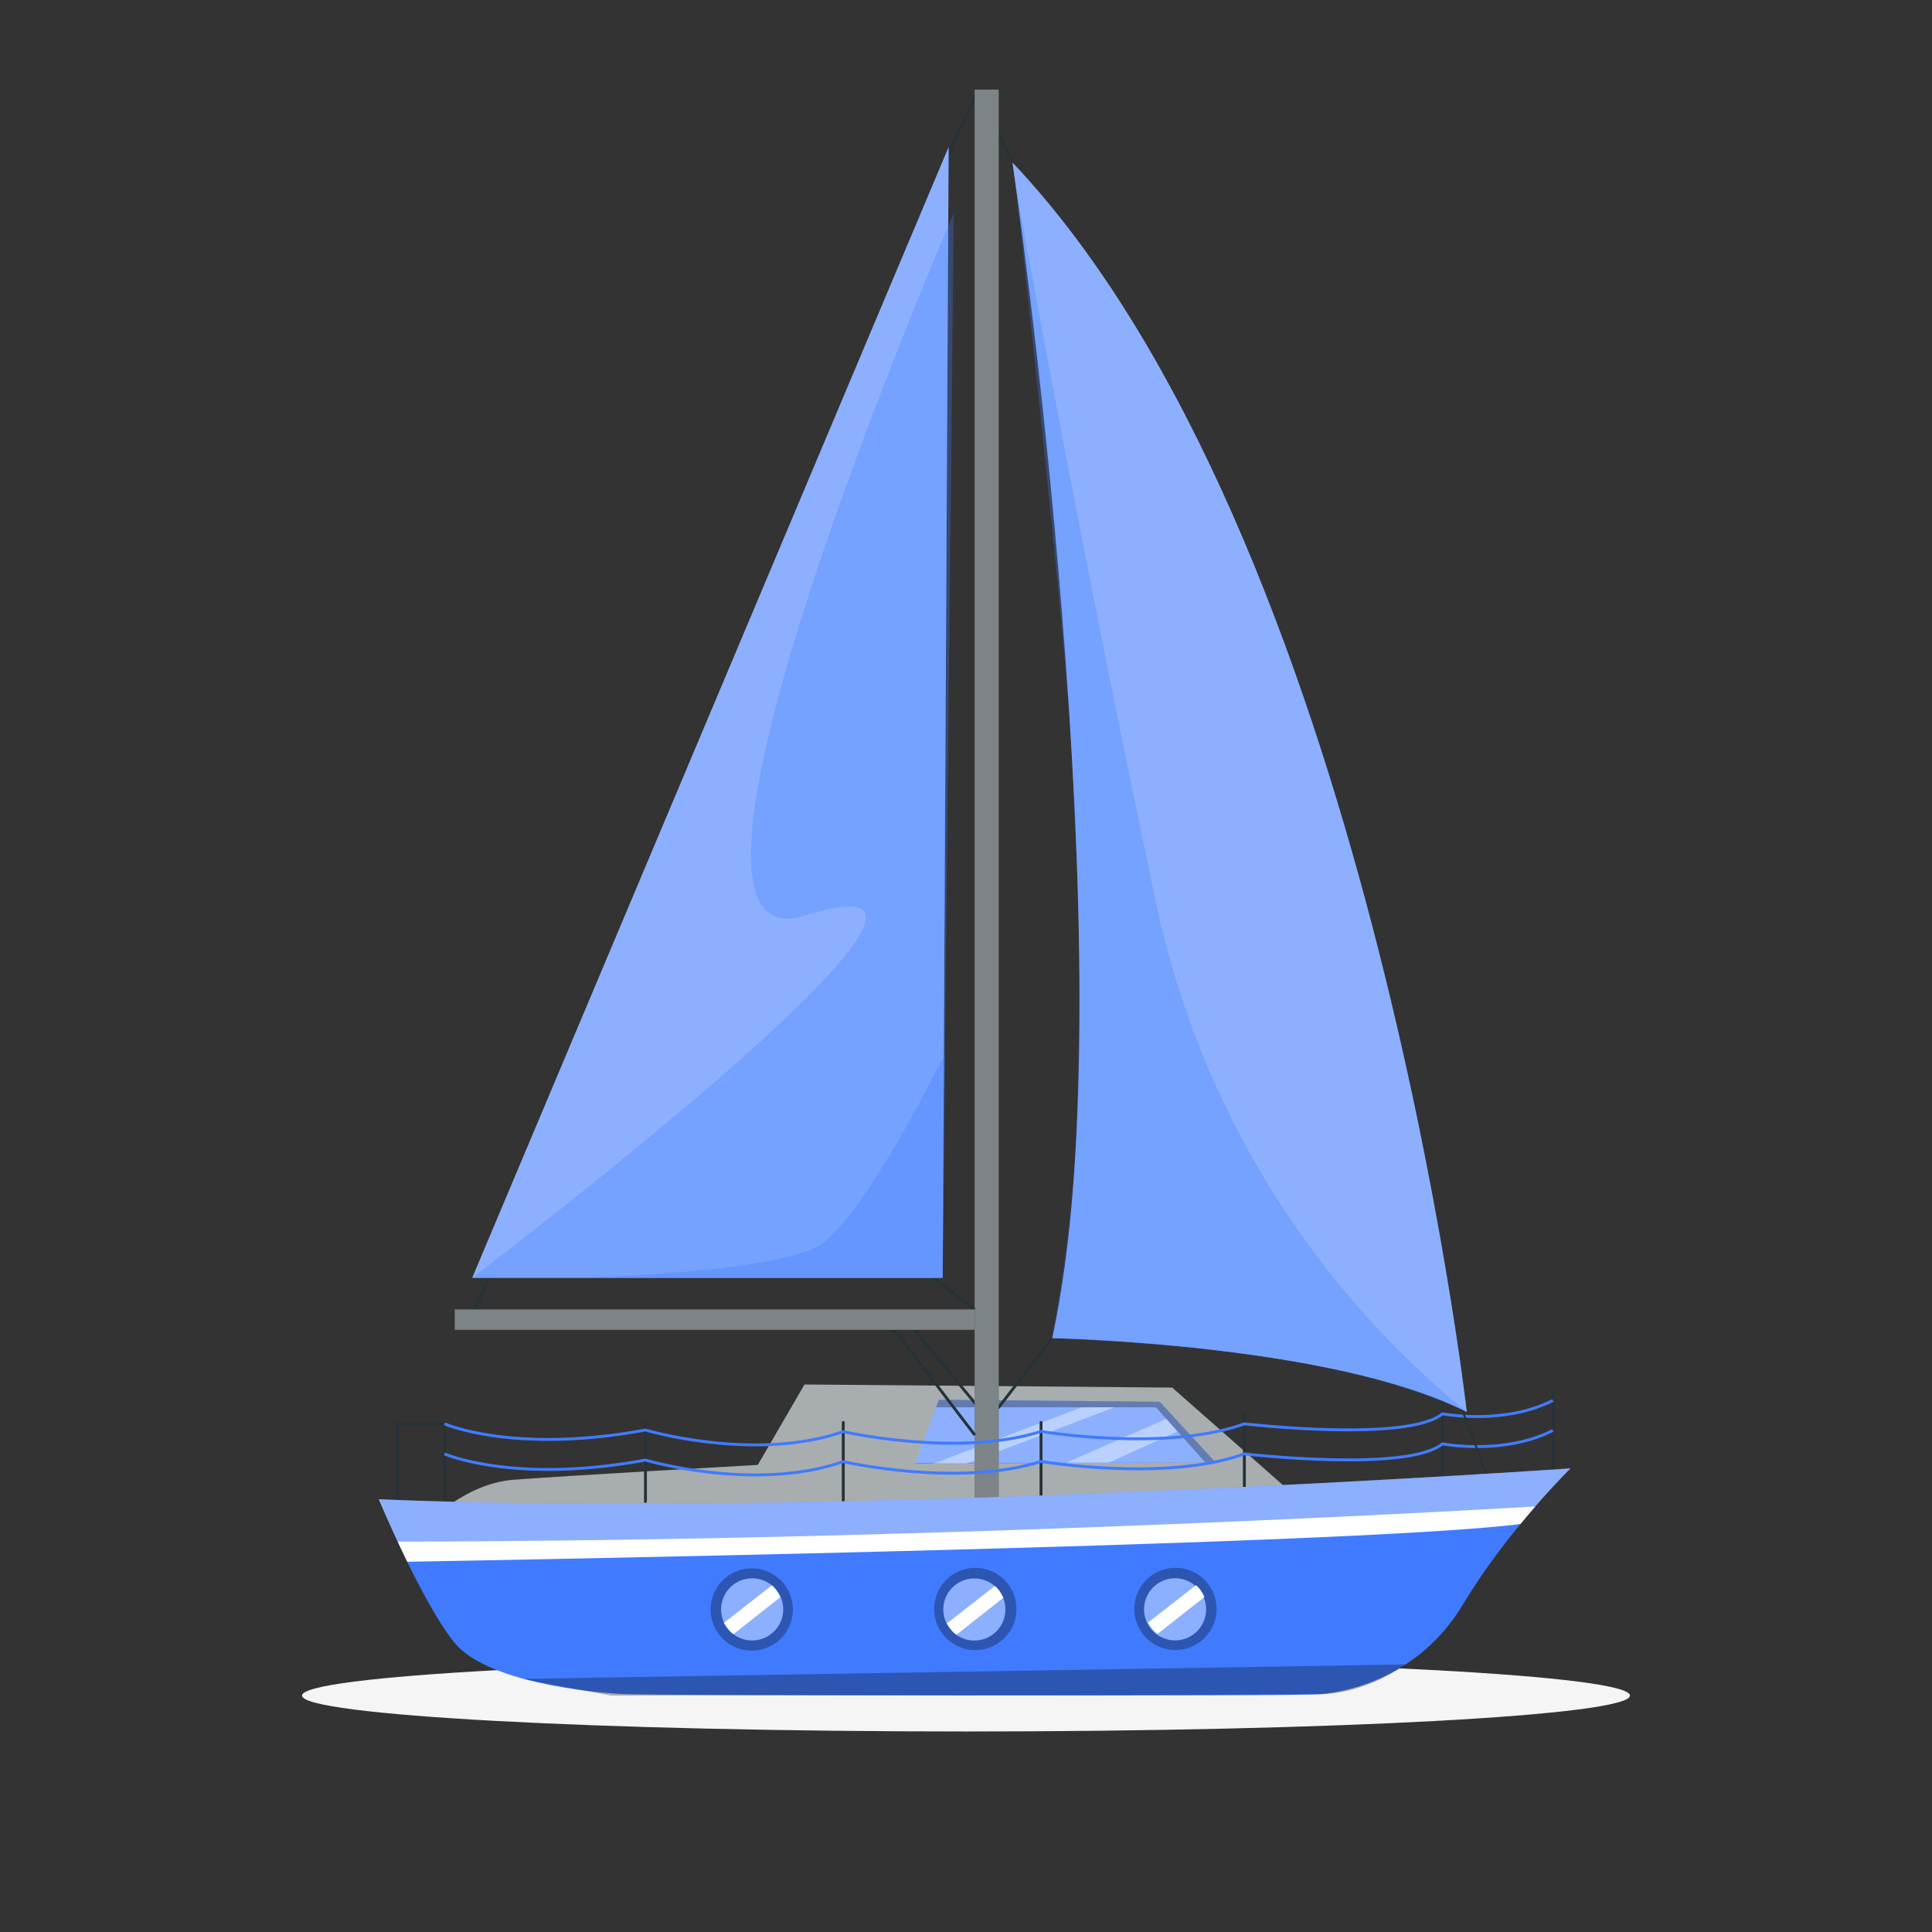 <?xml version="1.0" encoding="utf-8"?>
<svg version="1.1" xmlns="http://www.w3.org/2000/svg" xmlns:xlink="http://www.w3.org/1999/xlink"
    x="0px" y="0px"
    viewBox="0 0 500 500" style="enable-background:new 0 0 500 500;" xml:space="preserve">
<rect x="0" y="0" width="500" height="500" fill="#333333" stroke="none"/>
<g id="Shadow">
	<g>
		<g>
			<path style="fill:#F5F5F5;" d="M421.841,438.813c0,5.13-76.936,9.289-171.841,9.289s-171.841-4.159-171.841-9.289
				c0-5.13,76.936-9.289,171.841-9.289S421.841,433.683,421.841,438.813z"/>
		</g>
	</g>
	
		<line style="fill:none;stroke:#263238;stroke-width:0.75;stroke-linecap:round;stroke-linejoin:round;stroke-miterlimit:10;" x1="262.027" y1="42.065" x2="255.535" y2="28.389"/>
</g>
<g id="Boat">
	<g>
		<g>
			<path style="fill:#263238;" d="M110.914,393.955c0,0,9.696-10.003,21.742-10.971c12.046-0.968,63.464-3.872,63.464-3.872
				l12.086-20.809l95.156,0.803l35.552,31.299L110.914,393.955z"/>
			<path style="opacity:0.6;fill:#FFFFFF;" d="M110.914,393.955c0,0,9.696-10.003,21.742-10.971
				c12.046-0.968,63.464-3.872,63.464-3.872l12.086-20.809l95.156,0.803l35.552,31.299L110.914,393.955z"/>
			<polygon style="fill:#407BFF;" points="314.536,378.427 300.135,362.772 242.979,362.26 236.826,378.785 			"/>
			<polygon style="opacity:0.4;fill:#FFFFFF;" points="314.536,378.427 300.135,362.772 242.979,362.26 236.826,378.662 			"/>
			<polygon style="opacity:0.3;" points="242.253,364.21 299.147,364.21 311.881,378.439 314.743,378.662 300.135,362.772 
				242.979,362.26 			"/>
			<polygon style="opacity:0.4;fill:#FFFFFF;" points="301.836,367.213 275.903,378.544 286.935,378.544 304.742,370.461 			"/>
			<polygon style="opacity:0.4;fill:#FFFFFF;" points="288.432,364.21 250.102,378.785 241.579,378.785 279.952,364.21 			"/>
		</g>
		<polyline style="fill:none;stroke:#263238;stroke-width:0.75;stroke-miterlimit:10;" points="102.888,388.198 102.888,368.488 
			115.035,368.488 115.035,388.198 		"/>
		<g>
			<g>
				<path style="fill:#263238;" d="M166.667,368.119c0,6.825,0,13.65,0,20.475c0,0.483,0.75,0.483,0.75,0c0-6.825,0-13.65,0-20.475
					C167.417,367.636,166.667,367.635,166.667,368.119L166.667,368.119z"/>
			</g>
		</g>
		<g>
			<g>
				<path style="fill:#263238;" d="M217.856,368.119c0,6.825,0,13.65,0,20.475c0,0.483,0.75,0.483,0.75,0c0-6.825,0-13.65,0-20.475
					C218.606,367.636,217.856,367.635,217.856,368.119L217.856,368.119z"/>
			</g>
		</g>
		<g>
			<g>
				<path style="fill:#263238;" d="M269.044,368.119c0,6.825,0,13.65,0,20.475c0,0.483,0.75,0.483,0.75,0c0-6.825,0-13.65,0-20.475
					C269.794,367.636,269.044,367.635,269.044,368.119L269.044,368.119z"/>
			</g>
		</g>
		<g>
			<g>
				<path style="fill:#263238;" d="M321.663,365.891c0,6.825,0,13.65,0,20.476c0,0.483,0.75,0.483,0.75,0c0-6.825,0-13.65,0-20.476
					C322.413,365.409,321.663,365.408,321.663,365.891L321.663,365.891z"/>
			</g>
		</g>
		<g>
			<g>
				<path style="fill:#263238;" d="M372.93,362.426c0,6.825,0,13.65,0,20.475c0,0.483,0.75,0.483,0.75,0c0-6.825,0-13.65,0-20.475
					C373.68,361.944,372.93,361.943,372.93,362.426L372.93,362.426z"/>
			</g>
		</g>
		<g>
			<g>
				<path style="fill:#263238;" d="M401.518,360.5c0,6.825,0,13.65,0,20.476c0,0.483,0.75,0.483,0.75,0c0-6.825,0-13.65,0-20.476
					C402.268,360.018,401.518,360.017,401.518,360.5L401.518,360.5z"/>
			</g>
		</g>
		<g>
			<rect x="252.233" y="23.178" style="fill:#263238;" width="6.231" height="365.416"/>
			
				<line style="fill:none;stroke:#263238;stroke-width:0.75;stroke-miterlimit:10;" x1="122.211" y1="340.319" x2="126.55" y2="330.702"/>
			
				<line style="fill:none;stroke:#263238;stroke-width:0.75;stroke-linecap:round;stroke-linejoin:round;stroke-miterlimit:10;" x1="245.506" y1="39.683" x2="252.233" y2="25.409"/>
			<polyline style="fill:none;stroke:#263238;stroke-width:0.75;stroke-miterlimit:10;" points="236.601,344.054 253.205,364.21 
				258.464,364.21 272.316,346.313 			"/>
			<rect x="252.233" y="23.178" style="opacity:0.4;fill:#FFFFFF;" width="6.231" height="365.416"/>
			<g>
				<rect x="117.675" y="338.875" style="fill:#263238;" width="134.559" height="5.28"/>
				
					<line style="fill:none;stroke:#263238;stroke-width:0.75;stroke-miterlimit:10;" x1="252.233" y1="338.875" x2="241.433" y2="330.702"/>
				
					<line style="fill:none;stroke:#263238;stroke-width:0.75;stroke-miterlimit:10;" x1="252.279" y1="371.391" x2="231.433" y2="344.054"/>
				<polygon style="fill:#407BFF;" points="122.211,330.702 243.962,330.702 245.506,38.056 				"/>
				<polygon style="opacity:0.4;fill:#FFFFFF;" points="122.211,330.702 243.962,330.702 245.506,38.056 				"/>
				<rect x="117.675" y="338.875" style="opacity:0.4;fill:#FFFFFF;" width="134.559" height="5.28"/>
				<path style="opacity:0.3;fill:#407BFF;" d="M122.211,330.702c0,0,149.993-113.728,85.973-93.756
					c-46.336,14.456,38.65-181.795,38.65-181.795l-2.871,275.55H122.211z"/>
			</g>
		</g>
		<path style="fill:none;stroke:#407BFF;stroke-width:0.75;stroke-miterlimit:10;" d="M115.035,368.488
			c0,0,17.896,7.893,52.007,1.607c0,0,28.214,8.367,51.189,0.412c0,0,29.651,6.773,51.189-0.052c0,0,32.33,5.407,52.618-1.966
			c0,0,42.194,4.875,51.267-2.596c0,0,15.772,3.055,28.588-3.465"/>
		<path style="fill:none;stroke:#407BFF;stroke-width:0.75;stroke-miterlimit:10;" d="M115.035,376.259
			c0,0,17.896,7.893,52.007,1.607c0,0,28.214,8.367,51.189,0.412c0,0,29.651,6.773,51.189-0.052c0,0,32.33,5.407,52.618-1.966
			c0,0,42.194,4.875,51.267-2.596c0,0,15.772,3.055,28.588-3.465"/>
		
			<line style="fill:none;stroke:#263238;stroke-width:0.5;stroke-miterlimit:10;" x1="378.357" y1="364.8" x2="385.282" y2="382.902"/>
		<path style="fill:#407BFF;" d="M272.316,346.313c0,0,72.755,1.47,107.295,19.107c0,0-25.721-226.349-117.584-323.356
			C262.027,42.065,292.893,252.981,272.316,346.313z"/>
		<path style="opacity:0.4;fill:#FFFFFF;" d="M272.316,346.313c0,0,72.755,1.47,107.295,19.107c0,0-25.721-226.349-117.584-323.356
			C262.027,42.065,292.893,252.981,272.316,346.313z"/>
		<path style="fill:#407BFF;" d="M98.017,387.997c0,0,11.494,27.459,19.796,37.357c8.302,9.898,35.122,12.772,44.062,13.091
			c8.94,0.319,173.374,0.639,180.079,0c6.705-0.639,25.224-4.151,36.718-23.308c11.494-19.157,27.778-35.122,27.778-35.122
			C406.143,380.015,217.609,393.173,98.017,387.997z"/>
		<path style="fill:#FFFFFF;" d="M102.888,398.927l2.505,5.252c0,0,244.062-4.09,288.088-9.76l3.835-4.539
			C397.315,389.88,247.169,398.928,102.888,398.927z"/>
		<path style="opacity:0.4;fill:#FFFFFF;" d="M98.017,387.997c0,0,1.973,4.711,4.871,10.93l0,0c0,0,230.546,0.36,294.428-9.046
			c5.279-6.083,9.135-9.866,9.135-9.866C406.143,380.015,217.609,393.173,98.017,387.997z"/>
		<g>
			
				<ellipse transform="matrix(0.231 -0.973 0.973 0.231 -255.596 509.599)" style="opacity:0.3;" cx="194.513" cy="416.459" rx="10.655" ry="10.655"/>
			
				<ellipse transform="matrix(0.925 -0.381 0.381 0.925 -143.916 105.449)" style="fill:#407BFF;" cx="194.513" cy="416.402" rx="8.033" ry="8.033"/>
			
				<ellipse transform="matrix(0.925 -0.381 0.381 0.925 -143.916 105.449)" style="opacity:0.4;fill:#FFFFFF;" cx="194.513" cy="416.402" rx="8.033" ry="8.033"/>
			<path style="fill:#FFFFFF;" d="M199.743,410.309l-12.413,9.684c0,0,1.283,2.199,2.484,2.917l12.13-9.561
				C201.944,413.349,200.992,411.19,199.743,410.309z"/>
		</g>
		<g>
			
				<ellipse transform="matrix(0.687 -0.727 0.727 0.687 -223.757 313.566)" style="opacity:0.3;" cx="252.233" cy="416.61" rx="10.655" ry="10.655"/>
			
				<ellipse transform="matrix(0.707 -0.707 0.707 0.707 -220.67 300.361)" style="fill:#407BFF;" cx="252.233" cy="416.553" rx="8.033" ry="8.033"/>
			
				<ellipse transform="matrix(0.707 -0.707 0.707 0.707 -220.67 300.361)" style="opacity:0.4;fill:#FFFFFF;" cx="252.233" cy="416.553" rx="8.033" ry="8.033"/>
			<path style="fill:#FFFFFF;" d="M257.463,410.46l-12.413,9.684c0,0,1.282,2.199,2.484,2.917l12.13-9.561
				C259.664,413.5,258.712,411.341,257.463,410.46z"/>
		</g>
		<g>
			
				<ellipse transform="matrix(0.707 -0.707 0.707 0.707 -205.319 337.12)" style="opacity:0.3;" cx="304.28" cy="416.402" rx="10.655" ry="10.655"/>
			
				<ellipse transform="matrix(0.229 -0.973 0.973 0.229 -170.674 617.215)" style="fill:#407BFF;" cx="304.28" cy="416.346" rx="8.033" ry="8.033"/>
			
				<ellipse transform="matrix(0.229 -0.973 0.973 0.229 -170.674 617.215)" style="opacity:0.4;fill:#FFFFFF;" cx="304.28" cy="416.346" rx="8.033" ry="8.033"/>
			<path style="fill:#FFFFFF;" d="M309.51,410.252l-12.413,9.684c0,0,1.282,2.199,2.484,2.917l12.13-9.561
				C311.711,413.292,310.759,411.134,309.51,410.252z"/>
		</g>
		<path style="opacity:0.3;fill:#407BFF;" d="M262.835,47.808c0,0,14.978,85.058,36.339,185.871
			c10.978,51.809,39.37,98.302,80.437,131.742l0,0c-26.776-12.443-64.613-17.413-107.295-19.107c0,0,5.283-28.87,6.079-49.079
			c0.482-12.245,1.18-35.805,0.878-57.228c-0.196-13.934-1.384-27.068-1.379-35.24C277.907,182.456,262.835,47.808,262.835,47.808z"
			/>
		<path style="opacity:0.3;fill:#407BFF;" d="M149.451,330.702c0,0,51.184-1.176,62.795-8.522
			c11.611-7.346,32.321-49.524,32.321-49.524l-0.605,58.046H149.451"/>
		<path style="opacity:0.3;" d="M135.549,434.485l228.241-3.736c0,0-9.872,7.475-21.836,7.696
			c-11.964,0.221-183.755,0.369-183.755,0.369S137.826,435.142,135.549,434.485z"/>
	</g>
</g>
</svg>
